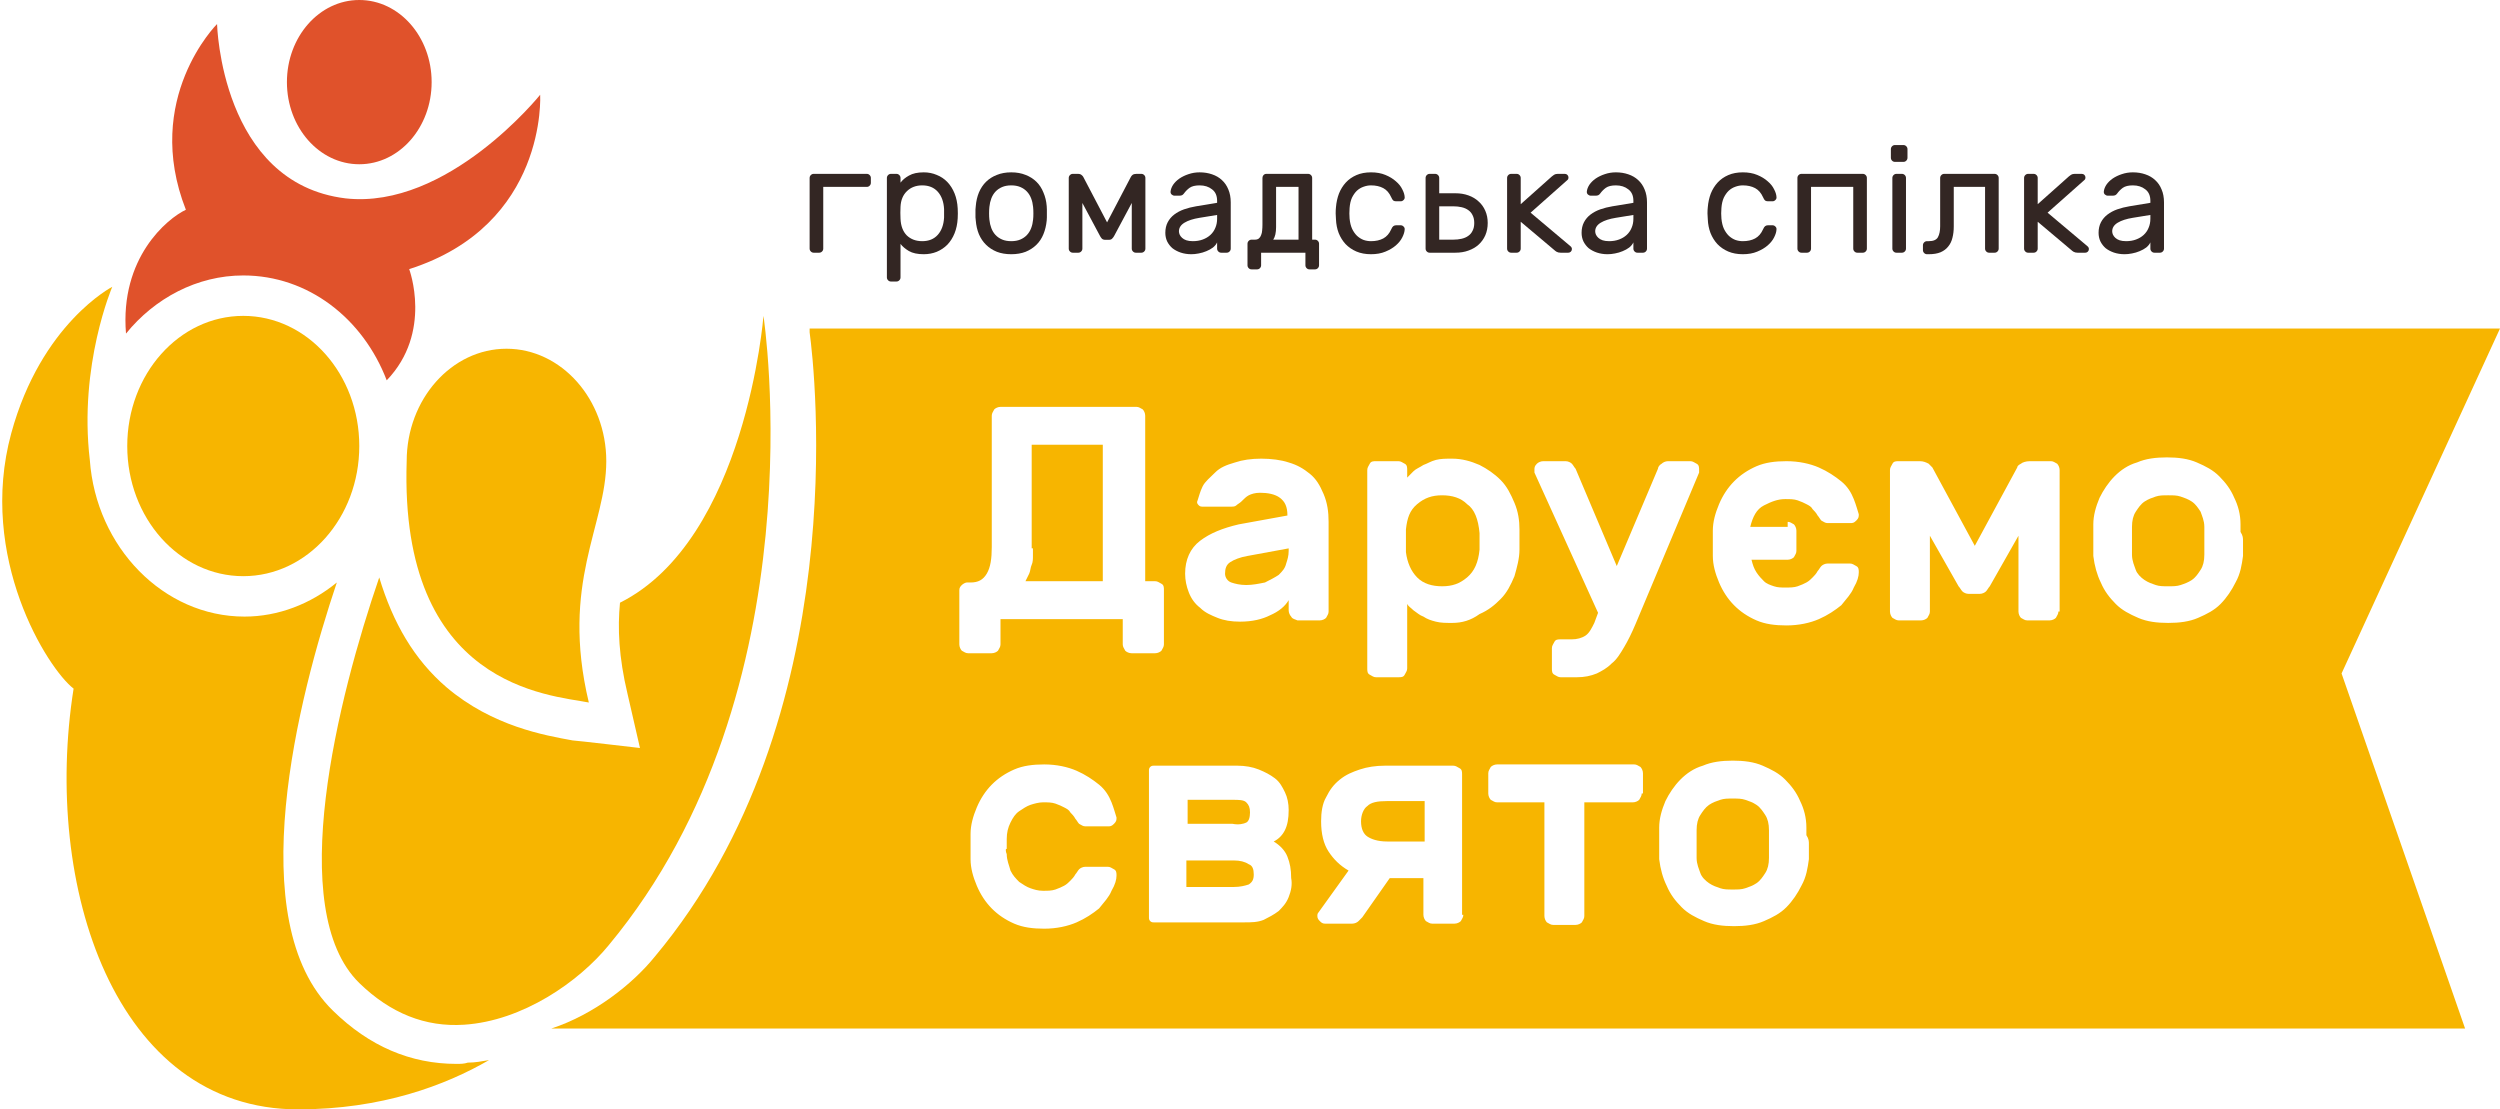 <svg width="160" height="71" viewBox="0 0 160 71" fill="none" xmlns="http://www.w3.org/2000/svg">
<path d="M22.994 10.512C25.552 10.512 27.625 8.159 27.625 5.256C27.625 2.353 25.552 0 22.994 0C20.436 0 18.363 2.353 18.363 5.256C18.363 8.159 20.436 10.512 22.994 10.512Z" fill="#E0522B"/>
<path d="M29.221 68.089C26.267 68.089 23.633 66.957 21.317 64.692C15.409 58.951 19.082 44.638 21.557 37.279C19.88 38.654 17.804 39.462 15.649 39.462C10.459 39.462 6.147 35.015 5.748 29.435C5.03 23.37 7.185 18.356 7.185 18.356C7.185 18.356 2.635 20.701 0.718 27.737C-1.437 35.662 3.034 42.778 4.71 44.072C2.714 56.687 7.345 71 19.082 71C24.431 71 28.503 69.463 31.297 67.846C30.818 67.927 30.419 68.008 29.94 68.008C29.7 68.089 29.461 68.089 29.221 68.089Z" fill="#F7B500"/>
<path d="M40.159 44.395L40.958 47.872C40.958 47.872 36.806 47.387 36.646 47.387C34.89 47.064 31.537 46.498 28.582 43.991C26.507 42.212 25.149 39.867 24.271 36.956C21.636 44.638 18.203 58.223 22.994 62.913C24.99 64.854 27.225 65.744 29.7 65.582C33.453 65.339 37.046 62.833 38.962 60.487C52.535 44.153 48.862 20.216 48.862 20.216C48.862 20.216 47.744 34.529 39.68 38.573C39.521 40.19 39.6 42.05 40.159 44.395Z" fill="#F7B500"/>
<path d="M15.569 17.629C19.72 17.629 23.233 20.378 24.75 24.341C27.704 21.268 26.188 17.224 26.188 17.224C35.05 14.394 34.571 6.065 34.571 6.065C34.571 6.065 28.663 13.424 22.116 12.696C14.132 11.726 13.892 1.537 13.892 1.537C13.892 1.537 9.102 6.308 11.896 13.424C10.698 13.99 7.665 16.497 8.064 21.349C9.9 19.084 12.615 17.629 15.569 17.629Z" fill="#E0522B"/>
<path d="M37.685 44.961C35.848 37.279 38.802 33.64 38.802 29.516C38.802 25.553 35.928 22.319 32.415 22.319C28.902 22.319 26.028 25.553 26.028 29.516C25.549 43.991 35.21 44.476 37.685 44.961Z" fill="#F7B500"/>
<path d="M15.569 36.875C19.669 36.875 22.994 33.145 22.994 28.546C22.994 23.945 19.669 20.216 15.569 20.216C11.468 20.216 8.144 23.945 8.144 28.546C8.144 33.145 11.468 36.875 15.569 36.875Z" fill="#F7B500"/>
<path d="M112.974 52.158C112.815 51.916 112.655 51.673 112.415 51.511C112.176 51.349 111.936 51.269 111.697 51.188C111.457 51.107 111.218 51.107 110.898 51.107C110.579 51.107 110.339 51.107 110.1 51.188C109.86 51.269 109.621 51.349 109.381 51.511C109.142 51.673 108.982 51.916 108.823 52.158C108.663 52.401 108.583 52.724 108.583 53.129C108.583 53.209 108.583 53.371 108.583 53.533C108.583 53.695 108.583 53.856 108.583 54.018C108.583 54.18 108.583 54.342 108.583 54.503C108.583 54.665 108.583 54.827 108.583 54.908C108.583 55.312 108.743 55.635 108.823 55.878C108.902 56.121 109.142 56.363 109.381 56.525C109.621 56.687 109.86 56.767 110.1 56.848C110.339 56.929 110.579 56.929 110.898 56.929C111.218 56.929 111.457 56.929 111.697 56.848C111.936 56.767 112.176 56.687 112.415 56.525C112.655 56.363 112.815 56.121 112.974 55.878C113.134 55.635 113.214 55.312 113.214 54.908C113.214 54.827 113.214 54.665 113.214 54.503C113.214 54.342 113.214 54.18 113.214 54.018C113.214 53.856 113.214 53.695 113.214 53.533C113.214 53.371 113.214 53.209 113.214 53.129C113.214 52.724 113.134 52.401 112.974 52.158Z" fill="#F7B500"/>
<path d="M78.962 55.069H75.928V56.767H78.962C79.361 56.767 79.681 56.687 79.92 56.606C80.16 56.444 80.24 56.282 80.24 55.959C80.24 55.635 80.16 55.393 79.92 55.312C79.681 55.15 79.361 55.069 78.962 55.069Z" fill="#F7B500"/>
<path d="M78.723 35.985C78.483 36.147 78.403 36.39 78.403 36.713C78.403 36.956 78.563 37.198 78.802 37.279C79.042 37.36 79.361 37.441 79.761 37.441C80.16 37.441 80.559 37.36 80.958 37.279C81.278 37.117 81.597 36.956 81.837 36.794C82.076 36.551 82.236 36.39 82.316 36.066C82.395 35.824 82.475 35.581 82.475 35.257V35.096L79.84 35.581C79.361 35.662 78.962 35.824 78.723 35.985Z" fill="#F7B500"/>
<path d="M93.892 32.265C93.493 31.861 92.934 31.699 92.295 31.699C91.657 31.699 91.178 31.861 90.698 32.265C90.219 32.67 90.06 33.155 89.98 33.883C89.98 34.044 89.98 34.287 89.98 34.61C89.98 34.934 89.98 35.176 89.98 35.338C90.06 35.985 90.299 36.551 90.698 36.956C91.098 37.36 91.657 37.522 92.295 37.522C92.934 37.522 93.413 37.36 93.892 36.956C94.371 36.551 94.611 35.985 94.691 35.176C94.691 34.853 94.691 34.449 94.691 34.125C94.611 33.236 94.371 32.589 93.892 32.265Z" fill="#F7B500"/>
<path d="M87.505 51.592C87.266 51.754 87.106 52.158 87.106 52.562C87.106 53.048 87.266 53.371 87.505 53.533C87.745 53.694 88.144 53.856 88.783 53.856H91.178V51.269H88.783C88.144 51.269 87.745 51.349 87.505 51.592Z" fill="#F7B500"/>
<path d="M66.108 35.095C66.108 35.257 66.108 35.419 66.108 35.581C66.108 35.742 66.108 35.985 66.028 36.147C65.948 36.308 65.948 36.551 65.868 36.713C65.789 36.874 65.709 37.036 65.629 37.198H70.579V28.464H66.028V35.095H66.108Z" fill="#F7B500"/>
<path d="M160 21.025H51.816C51.816 21.025 51.816 21.106 51.816 21.267C52.136 23.613 54.691 45.931 41.916 61.215C40.479 62.994 38.004 64.935 35.29 65.824H157.765L149.86 43.101L160 21.025ZM98.363 29.677C98.443 29.597 98.603 29.516 98.763 29.516H100.2C100.359 29.516 100.519 29.597 100.599 29.677C100.679 29.758 100.759 29.92 100.838 30.001L103.473 36.228L106.108 30.001C106.108 29.92 106.188 29.758 106.347 29.677C106.427 29.597 106.587 29.516 106.747 29.516H108.184C108.343 29.516 108.423 29.597 108.583 29.677C108.743 29.758 108.743 29.92 108.743 30.082C108.743 30.163 108.743 30.163 108.743 30.244L104.671 39.947C104.431 40.514 104.192 40.999 103.952 41.403C103.713 41.807 103.473 42.212 103.154 42.454C102.834 42.778 102.515 42.94 102.196 43.101C101.797 43.263 101.397 43.344 100.918 43.344H99.88C99.721 43.344 99.641 43.263 99.481 43.182C99.322 43.101 99.322 42.94 99.322 42.778V41.484C99.322 41.322 99.401 41.241 99.481 41.08C99.561 40.918 99.721 40.918 99.88 40.918H100.599C100.918 40.918 101.238 40.837 101.477 40.675C101.717 40.514 101.876 40.19 102.036 39.867L102.276 39.22L98.204 30.244C98.204 30.244 98.204 30.163 98.204 30.082C98.204 29.92 98.204 29.839 98.363 29.677ZM64.431 54.665C64.431 55.069 64.591 55.393 64.671 55.716C64.831 56.04 64.99 56.201 65.23 56.444C65.469 56.606 65.709 56.767 65.948 56.848C66.188 56.929 66.427 57.01 66.747 57.01C67.066 57.01 67.305 57.01 67.545 56.929C67.785 56.848 67.944 56.767 68.104 56.687C68.264 56.606 68.423 56.444 68.503 56.363C68.583 56.282 68.743 56.121 68.823 55.959C68.902 55.878 68.982 55.716 69.062 55.635C69.142 55.554 69.302 55.474 69.461 55.474H70.898C71.058 55.474 71.138 55.554 71.297 55.635C71.457 55.716 71.457 55.878 71.457 56.04C71.457 56.282 71.377 56.606 71.138 57.01C70.978 57.414 70.659 57.738 70.339 58.142C69.94 58.466 69.461 58.789 68.902 59.032C68.343 59.274 67.625 59.436 66.826 59.436C66.108 59.436 65.469 59.355 64.91 59.113C64.351 58.87 63.872 58.547 63.473 58.142C63.074 57.738 62.755 57.253 62.515 56.687C62.276 56.121 62.116 55.554 62.116 54.988C62.116 54.746 62.116 54.503 62.116 54.18C62.116 53.856 62.116 53.614 62.116 53.371C62.116 52.805 62.276 52.239 62.515 51.673C62.755 51.107 63.074 50.622 63.473 50.217C63.872 49.813 64.351 49.49 64.91 49.247C65.469 49.004 66.108 48.923 66.826 48.923C67.625 48.923 68.343 49.085 68.902 49.328C69.461 49.571 69.94 49.894 70.339 50.217C70.739 50.541 70.978 50.945 71.138 51.349C71.297 51.754 71.377 52.077 71.457 52.32C71.457 52.482 71.457 52.562 71.297 52.724C71.138 52.886 71.058 52.886 70.898 52.886H69.461C69.302 52.886 69.222 52.805 69.062 52.724C68.982 52.643 68.902 52.482 68.823 52.401C68.743 52.239 68.583 52.077 68.503 51.996C68.423 51.835 68.264 51.754 68.104 51.673C67.944 51.592 67.785 51.511 67.545 51.43C67.305 51.349 67.066 51.349 66.747 51.349C66.507 51.349 66.188 51.43 65.948 51.511C65.709 51.592 65.469 51.754 65.23 51.916C64.99 52.077 64.831 52.32 64.671 52.643C64.511 52.967 64.431 53.29 64.431 53.695C64.431 53.856 64.431 54.099 64.431 54.342C64.351 54.261 64.351 54.503 64.431 54.665ZM72.016 41.646C71.936 41.484 71.856 41.403 71.856 41.241V39.624H64.032V41.241C64.032 41.403 63.952 41.484 63.872 41.646C63.792 41.727 63.633 41.807 63.473 41.807H61.956C61.797 41.807 61.717 41.727 61.557 41.646C61.477 41.565 61.397 41.403 61.397 41.241V37.764C61.397 37.602 61.477 37.522 61.557 37.441C61.637 37.36 61.797 37.279 61.876 37.279H62.116C62.595 37.279 62.914 37.117 63.154 36.713C63.393 36.309 63.473 35.742 63.473 35.015V26.605C63.473 26.443 63.553 26.362 63.633 26.2C63.713 26.119 63.872 26.039 64.032 26.039H72.735C72.894 26.039 72.974 26.119 73.134 26.2C73.214 26.281 73.293 26.443 73.293 26.605V37.198H73.932C74.092 37.198 74.172 37.279 74.332 37.36C74.491 37.441 74.491 37.602 74.491 37.764V41.241C74.491 41.403 74.411 41.484 74.332 41.646C74.252 41.727 74.092 41.807 73.932 41.807H72.415C72.256 41.807 72.096 41.727 72.016 41.646ZM82.475 57.414C82.316 57.819 82.076 58.061 81.837 58.304C81.517 58.547 81.198 58.708 80.878 58.87C80.479 59.032 80.08 59.032 79.601 59.032H73.852C73.773 59.032 73.693 59.032 73.613 58.951C73.533 58.87 73.533 58.789 73.533 58.708V49.328C73.533 49.247 73.533 49.166 73.613 49.085C73.693 49.004 73.773 49.004 73.852 49.004H79.202C79.681 49.004 80.16 49.085 80.559 49.247C80.958 49.409 81.278 49.571 81.597 49.813C81.916 50.056 82.076 50.379 82.236 50.703C82.395 51.026 82.475 51.43 82.475 51.835C82.475 52.401 82.395 52.805 82.236 53.129C82.076 53.452 81.837 53.695 81.517 53.856C81.916 54.099 82.236 54.422 82.395 54.827C82.555 55.231 82.635 55.635 82.635 56.201C82.715 56.606 82.635 57.01 82.475 57.414ZM82.635 39.462C82.555 39.381 82.475 39.22 82.475 39.058V38.411C82.236 38.815 81.837 39.139 81.278 39.381C80.799 39.624 80.16 39.786 79.361 39.786C78.802 39.786 78.323 39.705 77.924 39.543C77.525 39.381 77.126 39.22 76.806 38.896C76.487 38.654 76.248 38.33 76.088 37.926C75.928 37.522 75.848 37.117 75.848 36.713C75.848 35.823 76.168 35.096 76.806 34.61C77.445 34.125 78.244 33.802 79.282 33.559L82.395 32.993C82.395 32.427 82.236 32.103 81.916 31.861C81.597 31.618 81.118 31.537 80.639 31.537C80.32 31.537 80.08 31.618 79.92 31.699C79.761 31.78 79.601 31.942 79.441 32.103C79.361 32.184 79.202 32.265 79.122 32.346C79.042 32.427 78.882 32.427 78.802 32.427H77.046C76.886 32.427 76.806 32.427 76.727 32.346C76.647 32.265 76.567 32.184 76.647 32.023C76.727 31.78 76.806 31.457 76.966 31.133C77.126 30.81 77.445 30.567 77.765 30.244C78.084 29.92 78.483 29.758 79.042 29.597C79.521 29.435 80.08 29.354 80.719 29.354C81.357 29.354 81.996 29.435 82.475 29.597C83.034 29.758 83.433 30.001 83.832 30.324C84.232 30.648 84.471 31.052 84.711 31.618C84.95 32.184 85.03 32.75 85.03 33.397V39.139C85.03 39.3 84.95 39.381 84.87 39.543C84.79 39.624 84.631 39.705 84.471 39.705H83.034C82.874 39.624 82.715 39.624 82.635 39.462ZM93.653 58.547C93.653 58.708 93.573 58.789 93.493 58.951C93.413 59.032 93.254 59.113 93.094 59.113H91.657C91.497 59.113 91.417 59.032 91.258 58.951C91.178 58.87 91.098 58.708 91.098 58.547V56.201H88.942L87.186 58.708C87.106 58.789 87.026 58.87 86.946 58.951C86.866 59.032 86.707 59.113 86.547 59.113H84.79C84.631 59.113 84.551 59.032 84.471 58.951C84.391 58.87 84.311 58.789 84.311 58.627C84.311 58.547 84.311 58.466 84.391 58.385L86.308 55.716C85.749 55.393 85.349 54.989 85.03 54.503C84.711 54.018 84.551 53.371 84.551 52.562C84.551 51.996 84.631 51.43 84.87 51.026C85.11 50.541 85.349 50.217 85.749 49.894C86.148 49.571 86.547 49.409 87.026 49.247C87.505 49.085 88.064 49.004 88.623 49.004H93.014C93.174 49.004 93.254 49.085 93.413 49.166C93.573 49.247 93.573 49.409 93.573 49.571V58.547H93.653ZM92.934 39.867C92.535 39.867 92.216 39.867 91.896 39.786C91.577 39.705 91.337 39.624 91.098 39.462C90.858 39.381 90.699 39.22 90.459 39.058C90.299 38.896 90.14 38.815 90.06 38.654V42.778C90.06 42.94 89.98 43.02 89.9 43.182C89.82 43.344 89.661 43.344 89.501 43.344H88.064C87.904 43.344 87.825 43.263 87.665 43.182C87.505 43.101 87.505 42.94 87.505 42.778V30.082C87.505 29.92 87.585 29.839 87.665 29.677C87.745 29.516 87.904 29.516 88.064 29.516H89.501C89.661 29.516 89.741 29.597 89.9 29.677C90.06 29.758 90.06 29.92 90.06 30.082V30.567C90.14 30.486 90.299 30.324 90.459 30.163C90.619 30.001 90.858 29.92 91.098 29.758C91.337 29.677 91.577 29.516 91.896 29.435C92.216 29.354 92.535 29.354 92.934 29.354C93.573 29.354 94.132 29.516 94.691 29.758C95.17 30.001 95.649 30.324 96.048 30.729C96.447 31.133 96.687 31.618 96.926 32.184C97.166 32.75 97.246 33.316 97.246 33.883C97.246 34.044 97.246 34.287 97.246 34.529C97.246 34.772 97.246 35.015 97.246 35.176C97.246 35.742 97.086 36.309 96.926 36.875C96.687 37.441 96.447 37.926 96.048 38.33C95.649 38.734 95.25 39.058 94.691 39.3C94.132 39.705 93.573 39.867 92.934 39.867ZM105.07 50.783C105.07 50.945 104.99 51.026 104.91 51.188C104.83 51.269 104.671 51.349 104.511 51.349H101.397V58.627C101.397 58.789 101.317 58.87 101.238 59.032C101.158 59.113 100.998 59.194 100.838 59.194H99.401C99.242 59.194 99.162 59.113 99.002 59.032C98.922 58.951 98.842 58.789 98.842 58.627V51.349H95.808C95.649 51.349 95.569 51.269 95.409 51.188C95.329 51.107 95.25 50.945 95.25 50.783V49.49C95.25 49.328 95.329 49.247 95.409 49.085C95.489 49.004 95.649 48.923 95.808 48.923H104.591C104.751 48.923 104.83 49.004 104.99 49.085C105.07 49.166 105.15 49.328 105.15 49.49V50.783H105.07ZM115.769 54.018C115.769 54.18 115.769 54.342 115.769 54.584C115.769 54.746 115.769 54.908 115.769 54.988C115.689 55.554 115.609 56.121 115.29 56.687C115.05 57.172 114.731 57.657 114.331 58.061C113.932 58.466 113.453 58.708 112.894 58.951C112.335 59.194 111.697 59.274 110.978 59.274C110.26 59.274 109.621 59.194 109.062 58.951C108.503 58.708 108.024 58.466 107.625 58.061C107.226 57.657 106.906 57.253 106.667 56.687C106.427 56.201 106.268 55.635 106.188 54.988C106.188 54.908 106.188 54.746 106.188 54.584C106.188 54.422 106.188 54.261 106.188 54.018C106.188 53.776 106.188 53.695 106.188 53.452C106.188 53.29 106.188 53.129 106.188 52.967C106.188 52.401 106.347 51.835 106.587 51.269C106.826 50.783 107.146 50.298 107.545 49.894C107.944 49.49 108.423 49.166 108.982 49.004C109.541 48.762 110.18 48.681 110.898 48.681C111.617 48.681 112.256 48.762 112.814 49.004C113.373 49.247 113.852 49.49 114.252 49.894C114.651 50.298 114.97 50.703 115.21 51.269C115.449 51.754 115.609 52.32 115.609 52.967C115.609 53.048 115.609 53.209 115.609 53.452C115.769 53.695 115.769 53.856 115.769 54.018ZM114.411 33.397C114.571 33.397 114.651 33.478 114.811 33.559C114.89 33.64 114.97 33.802 114.97 33.963V35.257C114.97 35.419 114.89 35.5 114.811 35.662C114.731 35.742 114.571 35.823 114.411 35.823H112.096C112.176 36.147 112.256 36.389 112.415 36.632C112.575 36.875 112.735 37.036 112.894 37.198C113.054 37.36 113.294 37.441 113.533 37.522C113.773 37.602 114.012 37.602 114.252 37.602C114.571 37.602 114.811 37.602 115.05 37.522C115.29 37.441 115.449 37.36 115.609 37.279C115.769 37.198 115.928 37.036 116.008 36.955C116.088 36.875 116.248 36.713 116.327 36.551C116.407 36.47 116.487 36.309 116.567 36.228C116.647 36.147 116.807 36.066 116.966 36.066H118.403C118.563 36.066 118.643 36.147 118.803 36.228C118.962 36.309 118.962 36.47 118.962 36.632C118.962 36.875 118.882 37.198 118.643 37.602C118.483 38.007 118.164 38.33 117.844 38.734C117.445 39.058 116.966 39.381 116.407 39.624C115.848 39.867 115.13 40.028 114.331 40.028C113.613 40.028 112.974 39.947 112.415 39.705C111.856 39.462 111.377 39.139 110.978 38.734C110.579 38.33 110.26 37.845 110.02 37.279C109.781 36.713 109.621 36.147 109.621 35.581C109.621 35.338 109.621 35.096 109.621 34.772C109.621 34.449 109.621 34.206 109.621 33.963C109.621 33.397 109.781 32.831 110.02 32.265C110.26 31.699 110.579 31.214 110.978 30.81C111.377 30.405 111.856 30.082 112.415 29.839C112.974 29.597 113.613 29.516 114.331 29.516C115.13 29.516 115.848 29.677 116.407 29.92C116.966 30.163 117.445 30.486 117.844 30.81C118.244 31.133 118.483 31.537 118.643 31.942C118.803 32.346 118.882 32.669 118.962 32.912C118.962 33.074 118.962 33.155 118.803 33.316C118.643 33.478 118.563 33.478 118.403 33.478H116.966C116.807 33.478 116.727 33.397 116.567 33.316C116.487 33.236 116.407 33.074 116.327 32.993C116.248 32.831 116.088 32.669 116.008 32.589C115.928 32.427 115.769 32.346 115.609 32.265C115.449 32.184 115.29 32.103 115.05 32.023C114.811 31.942 114.571 31.942 114.252 31.942C113.773 31.942 113.373 32.103 112.894 32.346C112.415 32.589 112.176 33.074 112.016 33.721H114.411V33.397ZM131.737 39.139C131.737 39.3 131.657 39.381 131.577 39.543C131.497 39.624 131.337 39.705 131.178 39.705H129.741C129.581 39.705 129.501 39.624 129.341 39.543C129.262 39.462 129.182 39.3 129.182 39.139V34.287L127.345 37.522C127.266 37.602 127.186 37.764 127.106 37.845C127.026 37.926 126.866 38.007 126.707 38.007H125.988C125.828 38.007 125.669 37.926 125.589 37.845C125.509 37.764 125.429 37.602 125.349 37.522L123.513 34.287V39.139C123.513 39.3 123.433 39.381 123.353 39.543C123.274 39.624 123.114 39.705 122.954 39.705H121.517C121.357 39.705 121.278 39.624 121.118 39.543C121.038 39.462 120.958 39.3 120.958 39.139V30.082C120.958 29.92 121.038 29.839 121.118 29.677C121.198 29.516 121.357 29.516 121.517 29.516H122.874C123.114 29.516 123.274 29.597 123.433 29.677C123.513 29.758 123.593 29.839 123.673 29.92L126.387 34.934L129.102 29.92C129.102 29.839 129.182 29.758 129.341 29.677C129.421 29.597 129.661 29.516 129.9 29.516H131.258C131.417 29.516 131.497 29.597 131.657 29.677C131.737 29.758 131.816 29.92 131.816 30.082V39.139H131.737ZM143.553 34.61C143.553 34.772 143.553 34.934 143.553 35.176C143.553 35.338 143.553 35.5 143.553 35.581C143.473 36.147 143.393 36.713 143.074 37.279C142.834 37.764 142.515 38.249 142.116 38.654C141.717 39.058 141.238 39.3 140.679 39.543C140.12 39.786 139.481 39.867 138.763 39.867C138.044 39.867 137.405 39.786 136.846 39.543C136.288 39.3 135.809 39.058 135.409 38.654C135.01 38.249 134.691 37.845 134.451 37.279C134.212 36.794 134.052 36.228 133.972 35.581C133.972 35.5 133.972 35.338 133.972 35.176C133.972 35.015 133.972 34.853 133.972 34.61C133.972 34.368 133.972 34.287 133.972 34.044C133.972 33.883 133.972 33.721 133.972 33.559C133.972 32.993 134.132 32.427 134.371 31.861C134.611 31.376 134.93 30.89 135.329 30.486C135.729 30.082 136.208 29.758 136.767 29.597C137.325 29.354 137.964 29.273 138.683 29.273C139.401 29.273 140.04 29.354 140.599 29.597C141.158 29.839 141.637 30.082 142.036 30.486C142.435 30.89 142.755 31.295 142.994 31.861C143.234 32.346 143.393 32.912 143.393 33.559C143.393 33.64 143.393 33.802 143.393 34.044C143.553 34.287 143.553 34.449 143.553 34.61Z" fill="#F7B500"/>
<path d="M140.838 32.751C140.679 32.508 140.519 32.265 140.28 32.103C140.04 31.942 139.801 31.861 139.561 31.78C139.322 31.699 139.082 31.699 138.763 31.699C138.443 31.699 138.204 31.699 137.964 31.78C137.725 31.861 137.485 31.942 137.246 32.103C137.006 32.265 136.846 32.508 136.687 32.751C136.527 32.993 136.447 33.316 136.447 33.721C136.447 33.802 136.447 33.964 136.447 34.125C136.447 34.287 136.447 34.449 136.447 34.61C136.447 34.772 136.447 34.934 136.447 35.096C136.447 35.257 136.447 35.419 136.447 35.5C136.447 35.904 136.607 36.228 136.687 36.47C136.767 36.713 137.006 36.956 137.246 37.117C137.485 37.279 137.725 37.36 137.964 37.441C138.204 37.522 138.443 37.522 138.763 37.522C139.082 37.522 139.322 37.522 139.561 37.441C139.801 37.36 140.04 37.279 140.28 37.117C140.519 36.956 140.679 36.713 140.838 36.47C140.998 36.228 141.078 35.904 141.078 35.5C141.078 35.419 141.078 35.257 141.078 35.096C141.078 34.934 141.078 34.772 141.078 34.61C141.078 34.449 141.078 34.287 141.078 34.125C141.078 33.964 141.078 33.802 141.078 33.721C141.078 33.316 140.918 32.993 140.838 32.751Z" fill="#F7B500"/>
<path d="M79.761 52.644C79.921 52.563 80 52.32 80 51.997C80 51.673 79.921 51.511 79.761 51.35C79.601 51.188 79.282 51.188 78.883 51.188H76.008V52.724H78.883C79.282 52.805 79.601 52.724 79.761 52.644Z" fill="#F7B500"/>
<path d="M55.476 11.127C55.547 11.127 55.607 11.153 55.658 11.205C55.709 11.256 55.735 11.318 55.735 11.389V11.7C55.735 11.771 55.709 11.832 55.658 11.884C55.607 11.936 55.547 11.961 55.476 11.961H52.688V15.911C52.688 15.982 52.663 16.044 52.612 16.095C52.56 16.147 52.5 16.173 52.43 16.173H52.075C52.005 16.173 51.944 16.147 51.893 16.095C51.842 16.044 51.816 15.982 51.816 15.911V11.389C51.816 11.318 51.842 11.256 51.893 11.205C51.944 11.153 52.005 11.127 52.075 11.127H55.476Z" fill="#332623"/>
<path d="M59.118 16.27C58.722 16.27 58.406 16.202 58.169 16.066C57.933 15.924 57.754 15.772 57.633 15.61V17.755C57.633 17.826 57.607 17.887 57.556 17.939C57.505 17.991 57.444 18.017 57.374 18.017H57.02C56.949 18.017 56.889 17.991 56.838 17.939C56.787 17.887 56.761 17.826 56.761 17.755V11.389C56.761 11.318 56.787 11.256 56.838 11.205C56.889 11.153 56.949 11.127 57.02 11.127H57.374C57.444 11.127 57.505 11.153 57.556 11.205C57.607 11.256 57.633 11.318 57.633 11.389V11.69C57.761 11.515 57.943 11.363 58.179 11.234C58.415 11.098 58.728 11.03 59.118 11.03C59.418 11.03 59.696 11.085 59.951 11.195C60.213 11.298 60.44 11.45 60.632 11.651C60.823 11.851 60.977 12.094 61.092 12.379C61.206 12.663 61.274 12.984 61.293 13.339C61.299 13.437 61.302 13.543 61.302 13.66C61.302 13.77 61.299 13.873 61.293 13.97C61.274 14.326 61.206 14.646 61.092 14.931C60.977 15.216 60.823 15.458 60.632 15.659C60.44 15.853 60.213 16.005 59.951 16.115C59.696 16.218 59.418 16.27 59.118 16.27ZM57.633 13.233C57.627 13.33 57.623 13.459 57.623 13.621C57.623 13.776 57.627 13.902 57.633 13.999C57.652 14.459 57.786 14.814 58.035 15.067C58.291 15.312 58.62 15.435 59.022 15.435C59.444 15.435 59.776 15.3 60.019 15.028C60.261 14.756 60.395 14.387 60.421 13.922C60.427 13.741 60.427 13.559 60.421 13.378C60.395 12.912 60.261 12.544 60.019 12.272C59.776 12 59.444 11.864 59.022 11.864C58.626 11.864 58.3 11.987 58.045 12.233C57.789 12.479 57.652 12.812 57.633 13.233Z" fill="#332623"/>
<path d="M64.719 11.03C65.064 11.03 65.371 11.085 65.639 11.195C65.907 11.298 66.137 11.444 66.329 11.632C66.521 11.819 66.671 12.049 66.779 12.32C66.894 12.586 66.965 12.877 66.99 13.194C66.996 13.252 67 13.323 67 13.407C67 13.485 67 13.569 67 13.66C67 13.744 67 13.828 67 13.912C67 13.99 66.996 14.054 66.99 14.106C66.958 14.43 66.888 14.724 66.779 14.989C66.671 15.254 66.521 15.481 66.329 15.668C66.137 15.856 65.907 16.005 65.639 16.115C65.371 16.218 65.064 16.27 64.719 16.27C64.374 16.27 64.068 16.218 63.8 16.115C63.531 16.005 63.301 15.856 63.11 15.668C62.918 15.481 62.765 15.254 62.65 14.989C62.541 14.724 62.474 14.43 62.449 14.106C62.442 14.054 62.436 13.99 62.43 13.912C62.43 13.828 62.43 13.744 62.43 13.66C62.43 13.569 62.43 13.485 62.43 13.407C62.436 13.323 62.442 13.252 62.449 13.194C62.474 12.877 62.541 12.586 62.65 12.32C62.765 12.049 62.918 11.819 63.11 11.632C63.301 11.444 63.531 11.298 63.8 11.195C64.068 11.085 64.374 11.03 64.719 11.03ZM66.118 14.057C66.131 13.947 66.137 13.815 66.137 13.66C66.137 13.498 66.131 13.359 66.118 13.242C66.099 13.048 66.058 12.867 65.994 12.699C65.93 12.531 65.84 12.385 65.725 12.262C65.61 12.139 65.47 12.042 65.304 11.971C65.138 11.9 64.943 11.864 64.719 11.864C64.496 11.864 64.301 11.9 64.135 11.971C63.969 12.042 63.828 12.139 63.713 12.262C63.598 12.385 63.509 12.531 63.445 12.699C63.381 12.867 63.34 13.048 63.321 13.242C63.308 13.359 63.301 13.498 63.301 13.66C63.301 13.815 63.308 13.947 63.321 14.057C63.34 14.252 63.381 14.433 63.445 14.601C63.509 14.769 63.598 14.915 63.713 15.038C63.828 15.161 63.969 15.258 64.135 15.329C64.301 15.4 64.496 15.435 64.719 15.435C64.943 15.435 65.138 15.4 65.304 15.329C65.47 15.258 65.61 15.161 65.725 15.038C65.84 14.915 65.93 14.769 65.994 14.601C66.058 14.433 66.099 14.252 66.118 14.057Z" fill="#332623"/>
<path d="M70.853 14.232L72.376 11.321C72.395 11.282 72.43 11.24 72.481 11.195C72.539 11.15 72.622 11.127 72.73 11.127H73.047C73.117 11.127 73.177 11.153 73.229 11.205C73.28 11.256 73.305 11.318 73.305 11.389V15.911C73.305 15.982 73.28 16.044 73.229 16.095C73.177 16.147 73.117 16.173 73.047 16.173H72.692C72.622 16.173 72.561 16.147 72.51 16.095C72.459 16.044 72.433 15.982 72.433 15.911V12.99L71.303 15.105C71.271 15.164 71.229 15.219 71.178 15.271C71.134 15.322 71.063 15.348 70.968 15.348H70.738C70.642 15.348 70.568 15.322 70.517 15.271C70.472 15.219 70.434 15.164 70.402 15.105L69.272 12.99V15.911C69.272 15.982 69.246 16.044 69.195 16.095C69.144 16.147 69.083 16.173 69.013 16.173H68.659C68.588 16.173 68.528 16.147 68.477 16.095C68.425 16.044 68.4 15.982 68.4 15.911V11.389C68.4 11.318 68.425 11.256 68.477 11.205C68.528 11.153 68.588 11.127 68.659 11.127H68.975C69.083 11.127 69.163 11.15 69.214 11.195C69.272 11.24 69.31 11.282 69.329 11.321L70.853 14.232Z" fill="#332623"/>
<path d="M74.581 14.902C74.581 14.643 74.632 14.417 74.734 14.223C74.836 14.028 74.977 13.863 75.155 13.728C75.334 13.592 75.542 13.482 75.778 13.398C76.021 13.313 76.276 13.249 76.545 13.204L77.895 12.98V12.854C77.895 12.524 77.787 12.278 77.57 12.117C77.359 11.948 77.094 11.864 76.775 11.864C76.493 11.864 76.28 11.916 76.133 12.02C75.992 12.123 75.871 12.246 75.769 12.388C75.73 12.44 75.689 12.476 75.644 12.495C75.599 12.515 75.539 12.524 75.462 12.524H75.175C75.104 12.524 75.04 12.498 74.983 12.447C74.932 12.395 74.909 12.334 74.916 12.262C74.929 12.12 74.983 11.974 75.079 11.826C75.181 11.677 75.315 11.544 75.481 11.428C75.654 11.311 75.848 11.217 76.066 11.146C76.289 11.069 76.525 11.03 76.775 11.03C77.062 11.03 77.327 11.072 77.57 11.156C77.819 11.24 78.03 11.363 78.202 11.525C78.381 11.687 78.518 11.887 78.614 12.126C78.716 12.366 78.767 12.641 78.767 12.951V15.911C78.767 15.982 78.742 16.044 78.691 16.095C78.64 16.147 78.579 16.173 78.509 16.173H78.154C78.084 16.173 78.023 16.147 77.972 16.095C77.921 16.044 77.895 15.982 77.895 15.911V15.513C77.838 15.636 77.749 15.746 77.627 15.843C77.506 15.934 77.365 16.011 77.206 16.076C77.052 16.141 76.889 16.189 76.717 16.221C76.551 16.254 76.394 16.27 76.248 16.27C75.999 16.27 75.769 16.234 75.558 16.163C75.353 16.092 75.178 15.998 75.031 15.882C74.89 15.759 74.779 15.613 74.695 15.445C74.619 15.277 74.581 15.096 74.581 14.902ZM76.343 15.435C76.573 15.435 76.784 15.4 76.976 15.329C77.167 15.258 77.33 15.161 77.464 15.038C77.605 14.908 77.71 14.756 77.781 14.582C77.857 14.407 77.895 14.213 77.895 13.999V13.757L76.765 13.941C76.363 14.006 76.043 14.109 75.807 14.252C75.571 14.394 75.452 14.578 75.452 14.805C75.452 14.876 75.468 14.947 75.5 15.018C75.532 15.089 75.583 15.157 75.654 15.222C75.724 15.287 75.813 15.338 75.922 15.377C76.037 15.416 76.177 15.435 76.343 15.435Z" fill="#332623"/>
<path d="M80.797 11.389C80.797 11.318 80.82 11.256 80.865 11.205C80.916 11.153 80.976 11.127 81.047 11.127H83.72C83.79 11.127 83.851 11.153 83.902 11.205C83.953 11.256 83.978 11.318 83.978 11.389V15.338H84.16C84.231 15.338 84.291 15.364 84.343 15.416C84.394 15.468 84.419 15.529 84.419 15.6V16.978C84.419 17.049 84.394 17.111 84.343 17.163C84.291 17.215 84.231 17.24 84.16 17.24H83.806C83.736 17.24 83.675 17.215 83.624 17.163C83.573 17.111 83.547 17.049 83.547 16.978V16.173H80.711V16.978C80.711 17.049 80.686 17.111 80.635 17.163C80.584 17.215 80.523 17.24 80.453 17.24H80.098C80.028 17.24 79.967 17.215 79.916 17.163C79.865 17.111 79.84 17.049 79.84 16.978V15.6C79.84 15.529 79.865 15.468 79.916 15.416C79.967 15.364 80.028 15.338 80.098 15.338H80.319C80.421 15.338 80.504 15.312 80.568 15.261C80.632 15.209 80.679 15.138 80.711 15.047C80.75 14.957 80.772 14.857 80.778 14.746C80.791 14.63 80.797 14.507 80.797 14.378V11.389ZM83.106 11.961H81.669V14.533C81.669 14.889 81.609 15.157 81.487 15.338H83.106V11.961Z" fill="#332623"/>
<path d="M86.374 13.99C86.399 14.248 86.454 14.468 86.537 14.649C86.626 14.831 86.731 14.979 86.853 15.096C86.981 15.212 87.121 15.3 87.274 15.358C87.428 15.41 87.584 15.435 87.744 15.435C88.05 15.435 88.312 15.377 88.529 15.261C88.747 15.144 88.916 14.95 89.037 14.679C89.082 14.575 89.127 14.507 89.171 14.475C89.222 14.436 89.283 14.417 89.353 14.417H89.641C89.711 14.417 89.772 14.442 89.823 14.494C89.88 14.546 89.906 14.607 89.9 14.679C89.893 14.834 89.842 15.005 89.746 15.193C89.657 15.374 89.519 15.545 89.334 15.707C89.155 15.862 88.932 15.995 88.664 16.105C88.402 16.215 88.095 16.27 87.744 16.27C87.392 16.27 87.079 16.212 86.805 16.095C86.537 15.979 86.307 15.82 86.115 15.62C85.93 15.419 85.783 15.183 85.674 14.911C85.572 14.64 85.515 14.349 85.502 14.038C85.496 13.935 85.489 13.808 85.483 13.66C85.483 13.504 85.489 13.372 85.502 13.262C85.527 12.951 85.591 12.66 85.694 12.388C85.802 12.117 85.949 11.881 86.134 11.68C86.319 11.479 86.546 11.321 86.814 11.205C87.083 11.088 87.392 11.03 87.744 11.03C88.095 11.03 88.402 11.085 88.664 11.195C88.932 11.305 89.155 11.441 89.334 11.602C89.519 11.758 89.657 11.929 89.746 12.117C89.842 12.298 89.893 12.466 89.9 12.621C89.906 12.693 89.88 12.754 89.823 12.806C89.772 12.857 89.711 12.883 89.641 12.883H89.353C89.283 12.883 89.222 12.867 89.171 12.835C89.127 12.796 89.082 12.725 89.037 12.621C88.916 12.35 88.747 12.155 88.529 12.039C88.312 11.923 88.05 11.864 87.744 11.864C87.584 11.864 87.424 11.893 87.265 11.952C87.112 12.004 86.971 12.088 86.843 12.204C86.722 12.32 86.617 12.469 86.527 12.65C86.444 12.832 86.393 13.052 86.374 13.31C86.355 13.55 86.355 13.776 86.374 13.99Z" fill="#332623"/>
<path d="M91.496 16.173C91.426 16.173 91.366 16.147 91.314 16.095C91.263 16.044 91.238 15.982 91.238 15.911V11.389C91.238 11.318 91.263 11.256 91.314 11.205C91.366 11.153 91.426 11.127 91.496 11.127H91.851C91.921 11.127 91.982 11.153 92.033 11.205C92.084 11.256 92.11 11.318 92.11 11.389V12.369H93.144C93.451 12.369 93.729 12.414 93.978 12.505C94.233 12.595 94.451 12.725 94.629 12.893C94.815 13.055 94.958 13.255 95.061 13.495C95.163 13.728 95.214 13.986 95.214 14.271C95.214 14.556 95.163 14.818 95.061 15.057C94.958 15.29 94.815 15.49 94.629 15.659C94.451 15.82 94.233 15.947 93.978 16.037C93.729 16.128 93.451 16.173 93.144 16.173H91.496ZM94.352 14.271C94.352 14.077 94.317 13.912 94.246 13.776C94.182 13.64 94.09 13.53 93.968 13.446C93.853 13.362 93.713 13.301 93.547 13.262C93.381 13.223 93.202 13.204 93.01 13.204H92.11V15.338H93.01C93.202 15.338 93.381 15.319 93.547 15.28C93.713 15.241 93.853 15.18 93.968 15.096C94.09 15.012 94.182 14.902 94.246 14.766C94.317 14.63 94.352 14.465 94.352 14.271Z" fill="#332623"/>
<path d="M97.326 13.068L99.318 11.292C99.357 11.26 99.405 11.224 99.462 11.185C99.526 11.146 99.603 11.127 99.692 11.127H100.152C100.216 11.127 100.27 11.15 100.315 11.195C100.36 11.24 100.382 11.295 100.382 11.36C100.382 11.392 100.376 11.425 100.363 11.457C100.356 11.483 100.328 11.515 100.277 11.554L97.958 13.611L100.506 15.756C100.57 15.807 100.602 15.869 100.602 15.94C100.602 16.005 100.58 16.06 100.535 16.105C100.49 16.15 100.436 16.173 100.372 16.173H99.874C99.778 16.173 99.695 16.154 99.625 16.115C99.561 16.076 99.513 16.04 99.481 16.008L97.326 14.193V15.911C97.326 15.982 97.3 16.044 97.249 16.095C97.198 16.147 97.137 16.173 97.067 16.173H96.712C96.642 16.173 96.582 16.147 96.53 16.095C96.479 16.044 96.454 15.982 96.454 15.911V11.389C96.454 11.318 96.479 11.256 96.53 11.205C96.582 11.153 96.642 11.127 96.712 11.127H97.067C97.137 11.127 97.198 11.153 97.249 11.205C97.3 11.256 97.326 11.318 97.326 11.389V13.068Z" fill="#332623"/>
<path d="M101.222 14.902C101.222 14.643 101.273 14.417 101.375 14.223C101.477 14.028 101.618 13.863 101.796 13.728C101.975 13.592 102.183 13.482 102.419 13.398C102.662 13.313 102.917 13.249 103.186 13.204L104.537 12.98V12.854C104.537 12.524 104.428 12.278 104.211 12.117C104 11.948 103.735 11.864 103.416 11.864C103.135 11.864 102.921 11.916 102.774 12.02C102.633 12.123 102.512 12.246 102.41 12.388C102.371 12.44 102.33 12.476 102.285 12.495C102.24 12.515 102.18 12.524 102.103 12.524H101.816C101.745 12.524 101.682 12.498 101.624 12.447C101.573 12.395 101.551 12.334 101.557 12.262C101.57 12.12 101.624 11.974 101.72 11.826C101.822 11.677 101.956 11.544 102.122 11.428C102.295 11.311 102.49 11.217 102.707 11.146C102.93 11.069 103.167 11.03 103.416 11.03C103.703 11.03 103.968 11.072 104.211 11.156C104.46 11.24 104.671 11.363 104.843 11.525C105.022 11.687 105.159 11.887 105.255 12.126C105.357 12.366 105.408 12.641 105.408 12.951V15.911C105.408 15.982 105.383 16.044 105.332 16.095C105.281 16.147 105.22 16.173 105.15 16.173H104.795C104.725 16.173 104.664 16.147 104.613 16.095C104.562 16.044 104.537 15.982 104.537 15.911V15.513C104.479 15.636 104.39 15.746 104.268 15.843C104.147 15.934 104.006 16.011 103.847 16.076C103.693 16.141 103.531 16.189 103.358 16.221C103.192 16.254 103.036 16.27 102.889 16.27C102.64 16.27 102.41 16.234 102.199 16.163C101.994 16.092 101.819 15.998 101.672 15.882C101.531 15.759 101.42 15.613 101.337 15.445C101.26 15.277 101.222 15.096 101.222 14.902ZM102.985 15.435C103.214 15.435 103.425 15.4 103.617 15.329C103.808 15.258 103.971 15.161 104.105 15.038C104.246 14.908 104.351 14.756 104.422 14.582C104.498 14.407 104.537 14.213 104.537 13.999V13.757L103.406 13.941C103.004 14.006 102.684 14.109 102.448 14.252C102.212 14.394 102.093 14.578 102.093 14.805C102.093 14.876 102.109 14.947 102.141 15.018C102.173 15.089 102.224 15.157 102.295 15.222C102.365 15.287 102.454 15.338 102.563 15.377C102.678 15.416 102.818 15.435 102.985 15.435Z" fill="#332623"/>
<path d="M110.171 13.99C110.196 14.248 110.25 14.468 110.333 14.649C110.423 14.831 110.528 14.979 110.65 15.096C110.777 15.212 110.918 15.3 111.071 15.358C111.224 15.41 111.381 15.435 111.541 15.435C111.847 15.435 112.109 15.377 112.326 15.261C112.543 15.144 112.713 14.95 112.834 14.679C112.879 14.575 112.923 14.507 112.968 14.475C113.019 14.436 113.08 14.417 113.15 14.417H113.438C113.508 14.417 113.569 14.442 113.62 14.494C113.677 14.546 113.703 14.607 113.696 14.679C113.69 14.834 113.639 15.005 113.543 15.193C113.454 15.374 113.316 15.545 113.131 15.707C112.952 15.862 112.729 15.995 112.46 16.105C112.198 16.215 111.892 16.27 111.541 16.27C111.189 16.27 110.876 16.212 110.602 16.095C110.333 15.979 110.103 15.82 109.912 15.62C109.727 15.419 109.58 15.183 109.471 14.911C109.369 14.64 109.311 14.349 109.299 14.038C109.292 13.935 109.286 13.808 109.279 13.66C109.279 13.504 109.286 13.372 109.299 13.262C109.324 12.951 109.388 12.66 109.49 12.388C109.599 12.117 109.746 11.881 109.931 11.68C110.116 11.479 110.343 11.321 110.611 11.205C110.879 11.088 111.189 11.03 111.541 11.03C111.892 11.03 112.198 11.085 112.46 11.195C112.729 11.305 112.952 11.441 113.131 11.602C113.316 11.758 113.454 11.929 113.543 12.117C113.639 12.298 113.69 12.466 113.696 12.621C113.703 12.693 113.677 12.754 113.62 12.806C113.569 12.857 113.508 12.883 113.438 12.883H113.15C113.08 12.883 113.019 12.867 112.968 12.835C112.923 12.796 112.879 12.725 112.834 12.621C112.713 12.35 112.543 12.155 112.326 12.039C112.109 11.923 111.847 11.864 111.541 11.864C111.381 11.864 111.221 11.893 111.062 11.952C110.908 12.004 110.768 12.088 110.64 12.204C110.519 12.32 110.413 12.469 110.324 12.65C110.241 12.832 110.19 13.052 110.171 13.31C110.151 13.55 110.151 13.776 110.171 13.99Z" fill="#332623"/>
<path d="M119.221 11.127C119.292 11.127 119.352 11.153 119.403 11.205C119.455 11.256 119.48 11.318 119.48 11.389V15.911C119.48 15.982 119.455 16.044 119.403 16.095C119.352 16.147 119.292 16.173 119.221 16.173H118.867C118.797 16.173 118.736 16.147 118.685 16.095C118.634 16.044 118.608 15.982 118.608 15.911V11.961H115.906V15.911C115.906 15.982 115.881 16.044 115.83 16.095C115.779 16.147 115.718 16.173 115.648 16.173H115.293C115.223 16.173 115.162 16.147 115.111 16.095C115.06 16.044 115.035 15.982 115.035 15.911V11.389C115.035 11.318 115.06 11.256 115.111 11.205C115.162 11.153 115.223 11.127 115.293 11.127H119.221Z" fill="#332623"/>
<path d="M121.983 15.911C121.983 15.982 121.958 16.044 121.907 16.095C121.855 16.147 121.795 16.173 121.724 16.173H121.37C121.3 16.173 121.239 16.147 121.188 16.095C121.137 16.044 121.111 15.982 121.111 15.911V11.389C121.111 11.318 121.137 11.256 121.188 11.205C121.239 11.153 121.3 11.127 121.37 11.127H121.724C121.795 11.127 121.855 11.153 121.907 11.205C121.958 11.256 121.983 11.318 121.983 11.389V15.911ZM122.079 10.098C122.079 10.169 122.053 10.231 122.002 10.283C121.951 10.335 121.891 10.36 121.82 10.36H121.274C121.204 10.36 121.143 10.335 121.092 10.283C121.041 10.231 121.016 10.169 121.016 10.098V9.545C121.016 9.474 121.041 9.413 121.092 9.361C121.143 9.309 121.204 9.283 121.274 9.283H121.82C121.891 9.283 121.951 9.309 122.002 9.361C122.053 9.413 122.079 9.474 122.079 9.545V10.098Z" fill="#332623"/>
<path d="M124.17 11.389C124.17 11.318 124.195 11.256 124.246 11.205C124.297 11.153 124.358 11.127 124.428 11.127H127.657C127.727 11.127 127.788 11.153 127.839 11.205C127.89 11.256 127.916 11.318 127.916 11.389V15.911C127.916 15.982 127.89 16.044 127.839 16.095C127.788 16.147 127.727 16.173 127.657 16.173H127.303C127.232 16.173 127.172 16.147 127.121 16.095C127.069 16.044 127.044 15.982 127.044 15.911V11.961H125.041V14.494C125.041 14.759 125.013 15.002 124.955 15.222C124.904 15.435 124.815 15.62 124.687 15.775C124.566 15.93 124.403 16.053 124.198 16.144C123.994 16.228 123.742 16.27 123.441 16.27H123.327C123.256 16.27 123.196 16.244 123.144 16.192C123.093 16.141 123.068 16.079 123.068 16.008V15.697C123.068 15.626 123.093 15.565 123.144 15.513C123.196 15.461 123.256 15.435 123.327 15.435H123.441C123.735 15.435 123.93 15.351 124.026 15.183C124.122 15.008 124.17 14.776 124.17 14.485V11.389Z" fill="#332623"/>
<path d="M130.413 13.068L132.406 11.292C132.444 11.26 132.492 11.224 132.549 11.185C132.613 11.146 132.69 11.127 132.779 11.127H133.239C133.303 11.127 133.357 11.15 133.402 11.195C133.447 11.24 133.469 11.295 133.469 11.36C133.469 11.392 133.463 11.425 133.45 11.457C133.444 11.483 133.415 11.515 133.364 11.554L131.045 13.611L133.594 15.756C133.658 15.807 133.689 15.869 133.689 15.94C133.689 16.005 133.667 16.06 133.622 16.105C133.578 16.15 133.523 16.173 133.46 16.173H132.961C132.866 16.173 132.782 16.154 132.712 16.115C132.648 16.076 132.6 16.04 132.568 16.008L130.413 14.193V15.911C130.413 15.982 130.387 16.044 130.336 16.095C130.285 16.147 130.224 16.173 130.154 16.173H129.8C129.729 16.173 129.669 16.147 129.618 16.095C129.566 16.044 129.541 15.982 129.541 15.911V11.389C129.541 11.318 129.566 11.256 129.618 11.205C129.669 11.153 129.729 11.127 129.8 11.127H130.154C130.224 11.127 130.285 11.153 130.336 11.205C130.387 11.256 130.413 11.318 130.413 11.389V13.068Z" fill="#332623"/>
<path d="M134.309 14.902C134.309 14.643 134.36 14.417 134.462 14.223C134.564 14.028 134.705 13.863 134.884 13.728C135.063 13.592 135.27 13.482 135.506 13.398C135.749 13.313 136.005 13.249 136.273 13.204L137.624 12.98V12.854C137.624 12.524 137.515 12.278 137.298 12.117C137.087 11.948 136.822 11.864 136.503 11.864C136.222 11.864 136.008 11.916 135.861 12.02C135.72 12.123 135.599 12.246 135.497 12.388C135.459 12.44 135.417 12.476 135.372 12.495C135.328 12.515 135.267 12.524 135.19 12.524H134.903C134.833 12.524 134.769 12.498 134.711 12.447C134.66 12.395 134.638 12.334 134.644 12.262C134.657 12.12 134.711 11.974 134.807 11.826C134.909 11.677 135.043 11.544 135.209 11.428C135.382 11.311 135.577 11.217 135.794 11.146C136.017 11.069 136.254 11.03 136.503 11.03C136.79 11.03 137.055 11.072 137.298 11.156C137.547 11.24 137.758 11.363 137.93 11.525C138.109 11.687 138.247 11.887 138.342 12.126C138.445 12.366 138.496 12.641 138.496 12.951V15.911C138.496 15.982 138.47 16.044 138.419 16.095C138.368 16.147 138.307 16.173 138.237 16.173H137.882C137.812 16.173 137.752 16.147 137.7 16.095C137.649 16.044 137.624 15.982 137.624 15.911V15.513C137.566 15.636 137.477 15.746 137.356 15.843C137.234 15.934 137.094 16.011 136.934 16.076C136.781 16.141 136.618 16.189 136.445 16.221C136.279 16.254 136.123 16.27 135.976 16.27C135.727 16.27 135.497 16.234 135.286 16.163C135.082 16.092 134.906 15.998 134.759 15.882C134.619 15.759 134.507 15.613 134.424 15.445C134.347 15.277 134.309 15.096 134.309 14.902ZM136.072 15.435C136.302 15.435 136.512 15.4 136.704 15.329C136.896 15.258 137.059 15.161 137.193 15.038C137.333 14.908 137.439 14.756 137.509 14.582C137.585 14.407 137.624 14.213 137.624 13.999V13.757L136.493 13.941C136.091 14.006 135.772 14.109 135.535 14.252C135.299 14.394 135.181 14.578 135.181 14.805C135.181 14.876 135.197 14.947 135.229 15.018C135.261 15.089 135.312 15.157 135.382 15.222C135.452 15.287 135.542 15.338 135.65 15.377C135.765 15.416 135.906 15.435 136.072 15.435Z" fill="#332623"/>
</svg>
